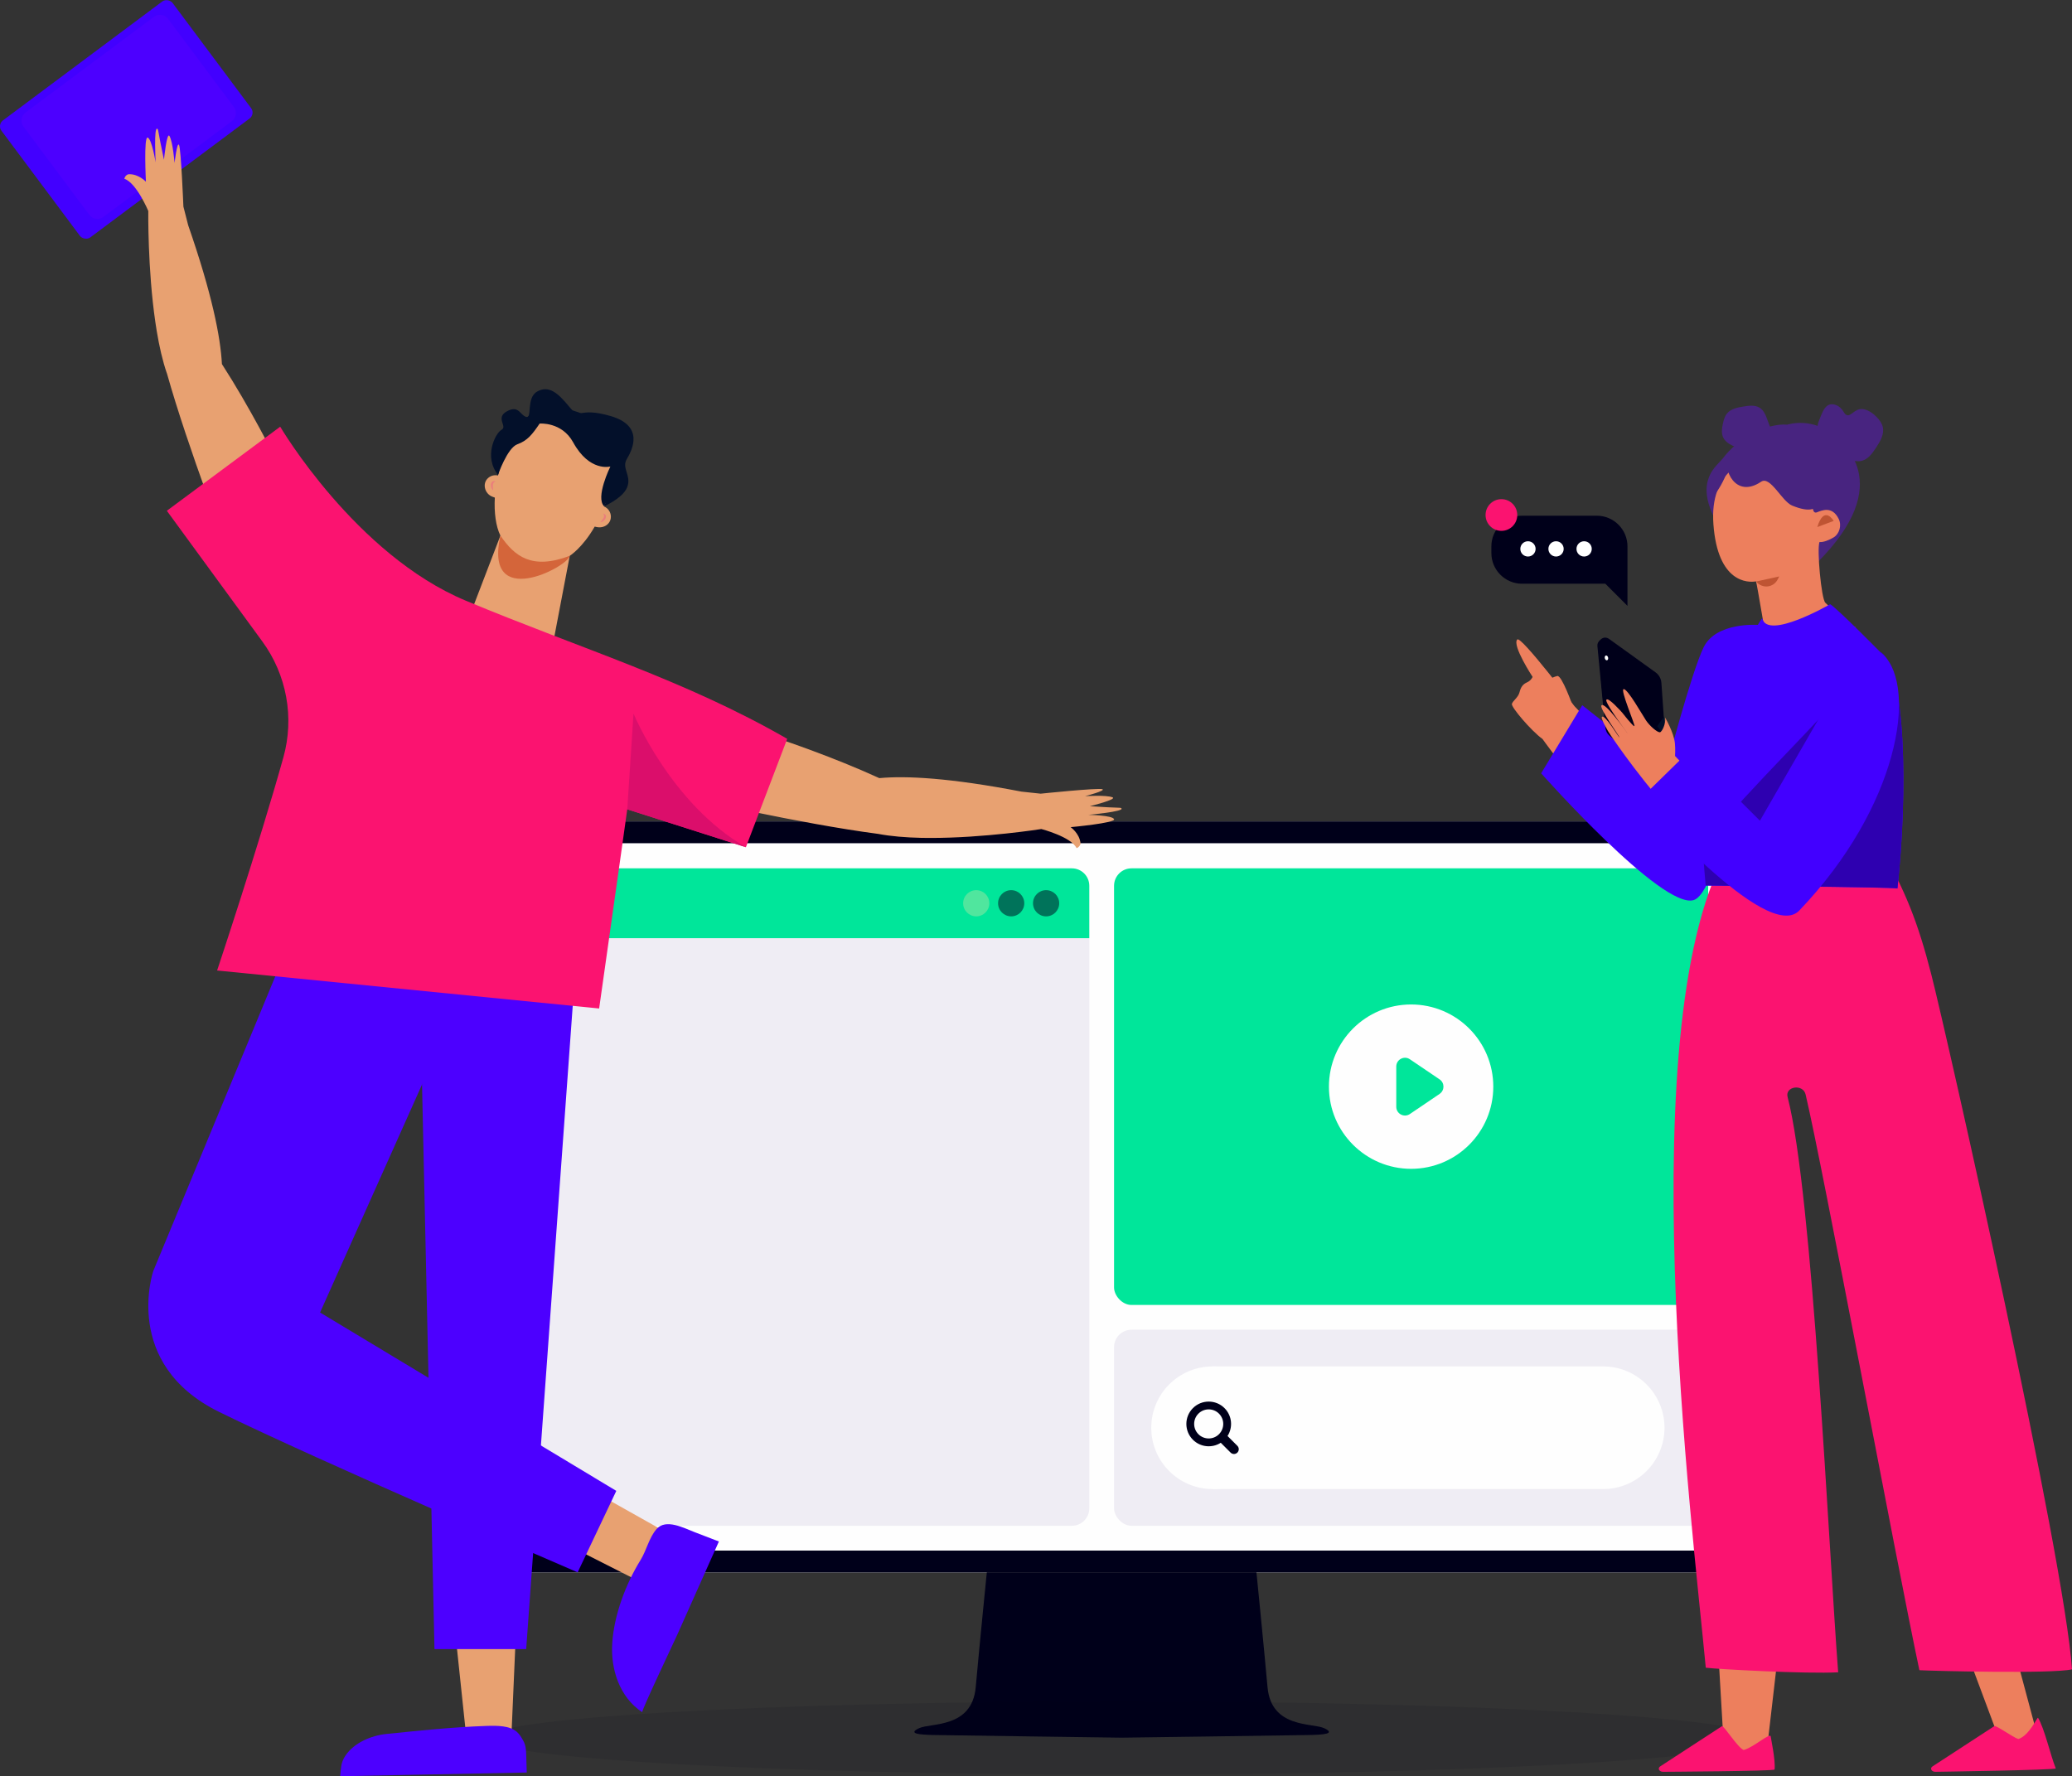 <?xml version="1.0" encoding="UTF-8"?><svg id="Livello_2" xmlns="http://www.w3.org/2000/svg" viewBox="0 0 474.51 406.8"><rect x="0" y="0" width="474.51" height="406.8" fill="#333333" stroke="none"/><defs><style>.cls-1,.cls-2,.cls-3{fill:#00001a;}.cls-4{fill:#e8a171;}.cls-5{fill:#d4653a;}.cls-6{fill:#efedf4;}.cls-7{fill:#fb1370;}.cls-8{fill:#db0e6b;}.cls-9{fill:#2e00b0;}.cls-10{fill:#50e69e;}.cls-11{fill:#4200ff;}.cls-12{fill:#fff;}.cls-13{fill:#ed7f5d;}.cls-2{opacity:.5;}.cls-3{opacity:.1;}.cls-14{fill:#fefefe;}.cls-15{fill:#bf5433;}.cls-16{fill:#00e69a;}.cls-17{fill:#030f2a;}.cls-18{fill:#482480;}.cls-19{fill:#4c00ff;}.cls-20{fill:#ea7e7c;}.cls-21{fill:#03102a;}</style></defs><g id="OBJECTS"><path class="cls-14" d="M111.86,194.12v160c0,3.31,2.69,6,6,6h278c3.31,0,6-2.69,6-6v-160c0-3.31-2.69-6-6-6H117.86c-3.31,0-6,2.69-6,6Z"/><path class="cls-1" d="M111.86,194.12v160c0,3.31,2.69,6,6,6h278c3.31,0,6-2.69,6-6v-160c0-3.31-2.69-6-6-6H117.86c-3.31,0-6,2.69-6,6ZM394.86,355.12H118.86c-1.1,0-2-.9-2-2v-158c0-1.1.9-2,2-2h276c1.1,0,2,.9,2,2v158c0,1.1-.9,2-2,2Z"/><path class="cls-1" d="M303.27,395.81c-2.68-1.27-12.14.07-12.99-9.39-.85-9.46-2.54-26.31-2.54-26.31h-61.75s-1.69,16.85-2.54,26.31c-.85,9.46-10.31,8.12-12.99,9.39-2.68,1.27.21,1.48,3.25,1.55,3.04.07,43.16.61,43.16.61,0,0,40.12-.54,43.16-.61,3.04-.07,5.93-.28,3.25-1.55Z"/><path class="cls-6" d="M122.53,214.87h126.93v130.57c0,2.21-1.79,4-4,4h-118.93c-2.21,0-4-1.79-4-4v-130.57h0Z"/><path class="cls-16" d="M126.53,198.87h118.93c2.21,0,4,1.79,4,4v12h-126.93v-12c0-2.21,1.79-4,4-4Z"/><rect class="cls-16" x="255.13" y="198.87" width="136.06" height="100" rx="4" ry="4"/><rect class="cls-6" x="255.13" y="304.54" width="136.06" height="44.9" rx="4" ry="4"/><circle class="cls-14" cx="277.69" cy="326.99" r="14.04"/><circle class="cls-10" cx="223.57" cy="206.87" r="3"/><circle class="cls-2" cx="231.57" cy="206.87" r="3"/><circle class="cls-2" cx="239.57" cy="206.87" r="3"/><path class="cls-14" d="M323.16,230.05c-10.4,0-18.82,8.43-18.82,18.82s8.43,18.82,18.82,18.82,18.82-8.43,18.82-18.82-8.43-18.82-18.82-18.82ZM329.69,250.53l-6.81,4.61c-1.33.9-3.12-.05-3.12-1.66v-9.22c0-1.6,1.79-2.56,3.12-1.66l6.81,4.61c1.17.79,1.17,2.52,0,3.31Z"/><path class="cls-14" d="M277.69,312.95h89.46c7.75,0,14.04,6.29,14.04,14.04h0c0,7.75-6.29,14.04-14.04,14.04h-89.46v-28.08h0Z"/><path class="cls-1" d="M283.37,331.13l-2.25-2.25c1.27-1.98,1.04-4.65-.69-6.38-2-2-5.24-2-7.24,0-2,2-2,5.24,0,7.24,1.73,1.73,4.4,1.96,6.38.69l2.25,2.25c.43.43,1.12.43,1.55,0,.43-.43.43-1.12,0-1.55ZM274.45,328.47c-1.3-1.3-1.3-3.41,0-4.71,1.3-1.3,3.41-1.3,4.71,0,1.3,1.3,1.3,3.41,0,4.71s-3.41,1.3-4.71,0Z"/><path class="cls-3" d="M111.27,398.04c0-4.63,65.18-8.38,145.59-8.38s145.59,3.75,145.59,8.38-65.18,8.38-145.59,8.38-145.59-3.75-145.59-8.38Z"/><polygon class="cls-4" points="104.5 376.12 106.59 395.94 117.18 396.12 118.05 376.12 104.5 376.12"/><polygon class="cls-4" points="131.72 354.73 146.1 362.02 151.85 350.53 137.52 342.48 131.72 354.73"/><path class="cls-19" d="M120.63,405.95s-.11-3.71-.12-4.05c-.03-1.1-.1-2.17-.64-3.16-.41-.74-.83-1.5-1.46-2.06-.87-.79-2.05-1.13-3.21-1.29-1.25-.17-2.52-.15-3.78-.11-7.68.26-15.36,1.07-23,1.85-3.41.35-7.32,2.01-9.3,4.93-.53.79-.91,1.7-1,2.65-.02.18-.26,2.09-.21,2.09,0,0,42.72-.85,42.72-.85Z"/><polygon class="cls-19" points="132.03 218.36 120.5 377.69 99.5 377.69 96.04 220.73 132.03 218.36"/><path class="cls-19" d="M164.63,353.04s-5.34-2.05-5.66-2.18c-2.34-.9-6.49-3.11-8.61-.67-1.72,1.97-2.3,4.89-3.67,7.1-3.4,5.5-6.06,12.57-6.48,19.05-.39,5.98,1.69,12.39,6.87,15.8-.28-.18,7.39-16.34,8.07-17.85,2.85-6.39,5.7-12.78,8.55-19.16.31-.7.63-1.4.94-2.1Z"/><path class="cls-19" d="M65.22,218.36l-30.1,72.69s-7.34,21.29,15.05,32.31c22.39,11.01,82.12,36.75,82.12,36.75l8.85-18.66-67.84-40.85,32.53-72.74-40.6-9.49Z"/><path class="cls-21" d="M138.37,115.98c1.05-.58,4.66-2.24,5.38-4.74.73-2.5-1.42-4.06-.2-6.11,1.22-2.04,4.08-7.57-3.7-9.84-7.78-2.27-6.8,1.15-9.49-2.14-2.69-3.29-4.72-4.92-7.32-3.49-2.61,1.43-1.09,6.25-2.53,5.83s-1.69-2.79-4.42-1.29c-2.73,1.5.2,3.45-1.23,4.23-1.43.78-4.22,6.31-.68,10.46,1.1,1.29,23.15,7.66,24.2,7.08Z"/><path class="cls-4" d="M139.9,118.35c0-.98-.54-1.9-1.55-2.35.67-1.77,1.27-3.75,1.73-6.03.31-1.49.46-3.03.28-4.53-.58-4.7-3.36-8.53-8.06-9.92-6.47-1.91-11.48.42-15.49,6.6-1.26,1.95-2.18,4.31-2.76,6.78-.87-.18-1.65.06-2.22.54-1.47,1.23-.86,3.65.94,4.32.17.06.36.13.55.2-.19,3.43.24,6.62,1.28,8.71l-7.25,18.92c-.94,2.45-.22,5.26,1.83,6.89,4.97,3.93,10.06,4.02,13.31,3.47,2.04-.34,3.65-1.91,4.04-3.94l3.95-20.71s2.93-1.84,5.71-6.69l.49.1c1.62.34,3.22-.71,3.22-2.37Z"/><path class="cls-5" d="M114.6,122.67c3.28,4.79,7.24,7.89,15.88,4.63-.44,2.55-19.76,12.67-15.88-4.63h0Z"/><path class="cls-20" d="M137.5,119.61c.44-.7,1.23-1.2.63-2.01,1.32.36.35,1.96-.63,2.01h0Z"/><path class="cls-20" d="M112.93,112.28c-.79-.57-.74-2.45.57-2.02-.94.35-.56,1.2-.57,2.02h0Z"/><path class="cls-21" d="M124.25,93.93c-4.82,1.47-10.63,6.41-10.49,10.94.29,1.05.46,2.35.25,3.99,0,0,2.14-6.28,4.49-7.12,2.27-.81,3.39-2.23,5.08-4.73,0,0,5.08-.44,7.67,4.28,3.78,6.89,8.53,5.55,8.53,5.55,0,0-3.52,7.14-1.41,9.13,9.05-18.08-7.05-24.21-14.11-22.05Z"/><rect class="cls-11" x="4.47" y="10.63" width="48.91" height="33.44" rx="1.69" ry="1.69" transform="translate(-10.62 22.74) rotate(-36.74)"/><path class="cls-19" d="M53.09,27.77l-29.38,21.9c-1.03.77-2.49.56-3.26-.47L5.39,29.02c-.77-1.03-.56-2.49.47-3.26L35.24,3.86c1.03-.77,2.49-.56,3.26.47l15.06,20.18c.77,1.03.56,2.49-.47,3.26Z"/><path class="cls-4" d="M38.22,85.48c4.88,17.38,14.35,41.69,14.35,41.69l10.11-22.97s-5.51-10.98-11.86-20.82c-.32-6.17-2.25-16.02-7.72-31.77h0,0s-1.1-4.3-1.1-4.3c0,0-.54-13.22-1-14.11-.46-.89-1.02,4.13-1.02,4.13,0,0-.39-4.85-1.17-6.18-.62-1.06-1.26,5.43-1.26,5.43-1.53-7.08-1.21-6.86-1.53-7.08-.82-.59-.38,7.7-.38,7.7,0,0-.87-5.39-1.82-5.69-.94-.3-.4,10.11-.4,10.11,0,0-1.65-1.78-3.88-1.72-.57.02-1,.63-1.06,1.05,2.75.88,5.48,7.36,5.48,7.37h0s-.17,13.29,1.63,25.53c.08.62.19,1.29.31,2,.58,3.48,1.33,6.8,2.31,9.64Z"/><path class="cls-4" d="M249.25,186.62s8.27-.75,7.57-1.48c-.27-.28,0,0-7.23-.5,0,0,6.33-1.56,5.19-2.03-1.43-.58-6.28-.27-6.28-.27,0,0,4.88-1.27,3.94-1.6-.94-.33-14.11,1.03-14.11,1.03l-4.41-.47h0s0,0,0,0c-16.37-3.16-26.4-3.66-32.55-3.09-10.65-4.88-22.3-8.76-22.3-8.76l-21.29,13.29s25.41,5.9,43.31,8.24c2.95.56,6.34.83,9.87.91.72.02,1.39.03,2.02.02,12.38.03,25.5-2.04,25.5-2.04,0,0,6.81,1.77,8.07,4.37.4-.11.95-.63.89-1.2-.26-2.21-2.25-3.6-2.25-3.6,0,0,10.38-.95,9.94-1.84-.43-.89-5.89-.98-5.89-.98Z"/><path class="cls-7" d="M64.17,97.73s17.24,29.31,42.5,39.84c26.77,11.16,50.08,18.1,73.61,31.64l-9.46,24.82-27.17-8.68s-3.44,24.61-6.44,45.62l-87.49-8.7s9.48-28.43,15.18-48.82c2.55-9.12.76-18.91-4.83-26.55l-21.86-29.92,25.95-19.25Z"/><path class="cls-8" d="M143.65,185.36l1.43-21.94s8.53,20.67,25.74,30.62l-27.17-8.68Z"/><path class="cls-1" d="M372.71,138.76l-5.07-5.07h-19.07c-3.88,0-7.03-3.15-7.03-7.03v-1.52c0-3.88,3.15-7.03,7.03-7.03h17.11c3.88,0,7.03,3.15,7.03,7.03v13.62Z"/><path class="cls-12" d="M351.67,125.71c0,.97-.78,1.75-1.75,1.75s-1.75-.78-1.75-1.75.78-1.75,1.75-1.75,1.75.78,1.75,1.75Z"/><path class="cls-12" d="M358.1,125.71c0,.97-.79,1.75-1.75,1.75s-1.75-.78-1.75-1.75.78-1.75,1.75-1.75,1.75.78,1.75,1.75Z"/><path class="cls-12" d="M364.53,125.71c0,.97-.78,1.75-1.75,1.75s-1.75-.78-1.75-1.75.78-1.75,1.75-1.75,1.75.78,1.75,1.75Z"/><path class="cls-7" d="M340.21,117.95c0,2,1.62,3.63,3.63,3.63s3.63-1.62,3.63-3.63-1.62-3.63-3.63-3.63-3.63,1.62-3.63,3.63Z"/><path class="cls-18" d="M392.62,118.65c-4.36-8.66.42-11.83,1.9-13.62,3.37-4.62,10.11-8.17,14.77-7.77,0,0,6.17-2.05,11.28,3.06.81.81,14.11,10.11-4.5,28.62"/><path class="cls-18" d="M418.21,100.52c-2.07-.52-2.34-2.56-1.64-4.18.73-1.68,1.36-4.47,3.85-3.59.77.27,1.38.88,1.79,1.58.96,1.66,1.78.25,3-.38,1.52-.78,3.33.29,4.52,1.52.62.64,1.2,1.36,1.42,2.22.45,1.7-.56,3.41-1.53,4.87-.82,1.24-1.75,2.57-3.18,2.96-1.11.3-2.28-.03-3.38-.36-.98-.29-1.97-.59-2.81-1.16-.85-.56-1.55-1.44-1.65-2.45"/><path class="cls-18" d="M405.57,98.15c-.89-1.64-1.05-3.87-2.67-4.81-1.05-.61-2.36-.44-3.56-.25-1.42.23-2.99.53-3.88,1.66-.5.64-.72,1.45-.89,2.24-.23,1.05-.4,2.19.04,3.16.57,1.25,1.96,1.87,3.23,2.38.52.21,1.09.42,1.63.25.8-.25,1.13-1.22,1.8-1.71"/><path class="cls-13" d="M415.32,117.03c.1.29.41.44.7.33,1.2-.46,3.54-1.56,5.05,1.46.77,1.53.14,3.45-1.1,4.23-.98.61-2.49,1.22-3.28,1.08-.65,1.6.42,12.99,1.32,13.9,5.53,5.63,6.87,5.54,6.87,5.54,0,0-19.54,30.66-20.06,4.91,0,0-2.55-15.35-2.68-15.33-1.84.33-8.77.36-9.75-13.09-.9-12.46,7.63-14.75,9.86-15.16,1.88-.35,8.15-2.27,13.07,12.12Z"/><path class="cls-15" d="M402.18,133.18l5.28-1.16-.33.65c-.98,1.96-3.57,2.23-4.96.51h0Z"/><path class="cls-18" d="M395.82,104.75c-1.36,2.55,1.55,9.58,7.49,5.58,2.12-1.43,4.73,4.48,7.11,5.46,4.21,1.73,5.71.79,6.43-.97,0,0-12.34-26.39-21.03-10.06Z"/><path class="cls-18" d="M396.41,105.16s-.96,5.03-4.48,9.08c0,0-3.26-6.65,4.48-9.08Z"/><path class="cls-15" d="M416.18,120.71c1.57-5.16,3.75-1.41,3.75-1.41l-3.75,1.41Z"/><path class="cls-13" d="M406.95,380.8l-2.4,20.73s-5.65,6.22-8.6,2.6c-1.48-1.81-6.19-3.86-6.9-4.93,1.61-.9,5.47-3.49,5.47-3.49l-.9-15.32,13.33.41Z"/><path class="cls-7" d="M394.33,395.35l-14.17,9.23c-.6.45-.17,1.2.69,1.21,0,0,25.51-.15,25.55-.52.23-2.31-.87-7.16-.87-7.49,0-1.21-3.69,2.3-6.2,3.02-1.34-.46-4.6-5.75-5-5.45Z"/><path class="cls-13" d="M462.2,381.11l4.97,18.55s-5.91,8.1-8.87,4.48c-1.48-1.81-6.19-3.86-6.9-4.93,1.61-.9,5.47-3.49,5.47-3.49l-5.55-14.87,10.89.27Z"/><path class="cls-7" d="M456.69,395.35l-14.17,9.23c-.6.45-.17,1.2.69,1.21,0,0,27.55-.4,27.59-.77-1.21-2.96-2.59-9.18-4.07-11.6-.16-.26-2.02,4.15-4.53,4.86-1.34-.46-5.11-3.24-5.51-2.94Z"/><path class="cls-7" d="M430.93,194.53c5.41,9.57,8.27,16.57,11.38,28.73,3.61,14.1,30.5,133.41,32.2,159.06-4.44,1.07-32.14.36-34.95.2-5.38-25.37-22.22-115.74-26.06-131.87-.59-2.48-4.76-1.87-4.12.6,5.72,21.92,9.43,103.8,11.58,131.75-7.26.4-27.63-.71-30.32-1.05-2.93-31.59-17.86-149.44,5.59-188.21,10.73-1.48,23.82.45,34.69.78Z"/><path class="cls-13" d="M374.44,175.61c-.14.59-13.88-13.89-13.88-13.89,0,0-12.24-16.18-13.09-15.26-1.24,1.34,3.51,8.56,3.51,8.56,0,0-.31.82-1.24,1.24-.93.41-1.44,1.03-1.75,2.27-.31,1.24-1.55,1.96-1.75,2.68-.21.72,4.4,6.15,7.01,8.04,0,0,4.45,6.17,10.41,13.63"/><path class="cls-13" d="M360.15,161.62s-2.47-7.01-3.51-6.8c-1.03.21-5.57,2.16-5.46,3.92.1,1.75,4.02.31,4.02.31,0,0-.72,3.92,1.24,4.43,1.96.52,3.71-1.86,3.71-1.86Z"/><path class="cls-11" d="M402.63,143.12s-9.62-.73-12.48,5.12c-2.86,5.85-8.72,28.33-8.72,28.33l-19.08-15.05-9.41,15.59s27.72,31.27,34.94,29.03c7.22-2.24,14.83-55.04,14.75-63.01Z"/><path class="cls-11" d="M403.58,141.59c-1.46,1.46-14.17,25.63-14.48,33.06-.34,8.21,1.51,28.17,1.51,28.17,0,0,43.09.34,43.92.67,2.42-22.04,1.92-50.73-4-54.22,0,0-9.72-9.86-11.4-10.89,0,0-14.39,8.33-15.56,3.22Z"/><path class="cls-9" d="M427.67,152.42c1.07,1.07,2.87-3.17,2.87-3.17,5.91,3.49,6.41,32.18,4,54.22-.84-.34-43.92-.67-43.92-.67,0,0-.37-4-.75-9.15,12.96-15.41,24.64-26.01,37.8-41.24Z"/><path class="cls-1" d="M381.96,177.6l-1.48-21.2c-.07-.97-.56-1.85-1.35-2.42l-10.59-7.62c-1.31-.95-2.75.3-2.56,1.91l1.64,17.51c.1,1.16.67,2.22,1.57,2.92l11.17,9.06c.35.28,1.64.3,1.6-.16Z"/><path class="cls-1" d="M380.68,178.08l-1.54-22.01c-.06-.74-.43-1.42-1.03-1.86l-10.64-7.53c-.8-.56-1.71.27-1.65,1.24l1.74,18.18c.16,1.24.33,1.84,1.3,2.63,3.37,2.76,11.85,9.7,11.82,9.34Z"/><path class="cls-12" d="M368.27,150.59c.07.3-.04.59-.25.63s-.43-.16-.5-.46c-.07-.3.04-.59.25-.63.21-.05.43.16.5.46Z"/><polygon class="cls-17" points="381.08 164.12 379.53 166.3 381.67 169.44 381.08 164.12"/><path class="cls-13" d="M387.01,191.09c-11.17-12.19-17-21.07-18.13-22.66-.65-.91-2.31-3.85-2.03-4.22.63-.84,4.05,5,4.01,4.66-.04-.34-4.61-6.61-4.12-7.3.74-1.04,5.71,6.04,5.8,6.16,1.35,1.75-5.02-6.59-4.68-7.43.34-.84,3.5,2.77,3.62,2.89,0,0,2.53,3.25,2.81,3.11.28-.13-3.39-8.55-2.43-8.48.97.07,4.23,5.88,5.08,7.15.84,1.27,2.5,2.7,3.14,2.74.54.04,1.49-2.11,1.24-3.38,0,0,1.99,3.38,2.25,5.88.14,1.32.03,2.93.03,2.93l9.48,10-6.07,7.95Z"/><path class="cls-11" d="M421.07,156.68s5.66-11.24,10.25-6.72c7.77,7.64,3.51,34.76-19.27,58.58-7.4,7.74-36.35-25.61-36.35-25.61l11.25-11.02,16.09,16.05,18.03-31.27Z"/></g></svg>